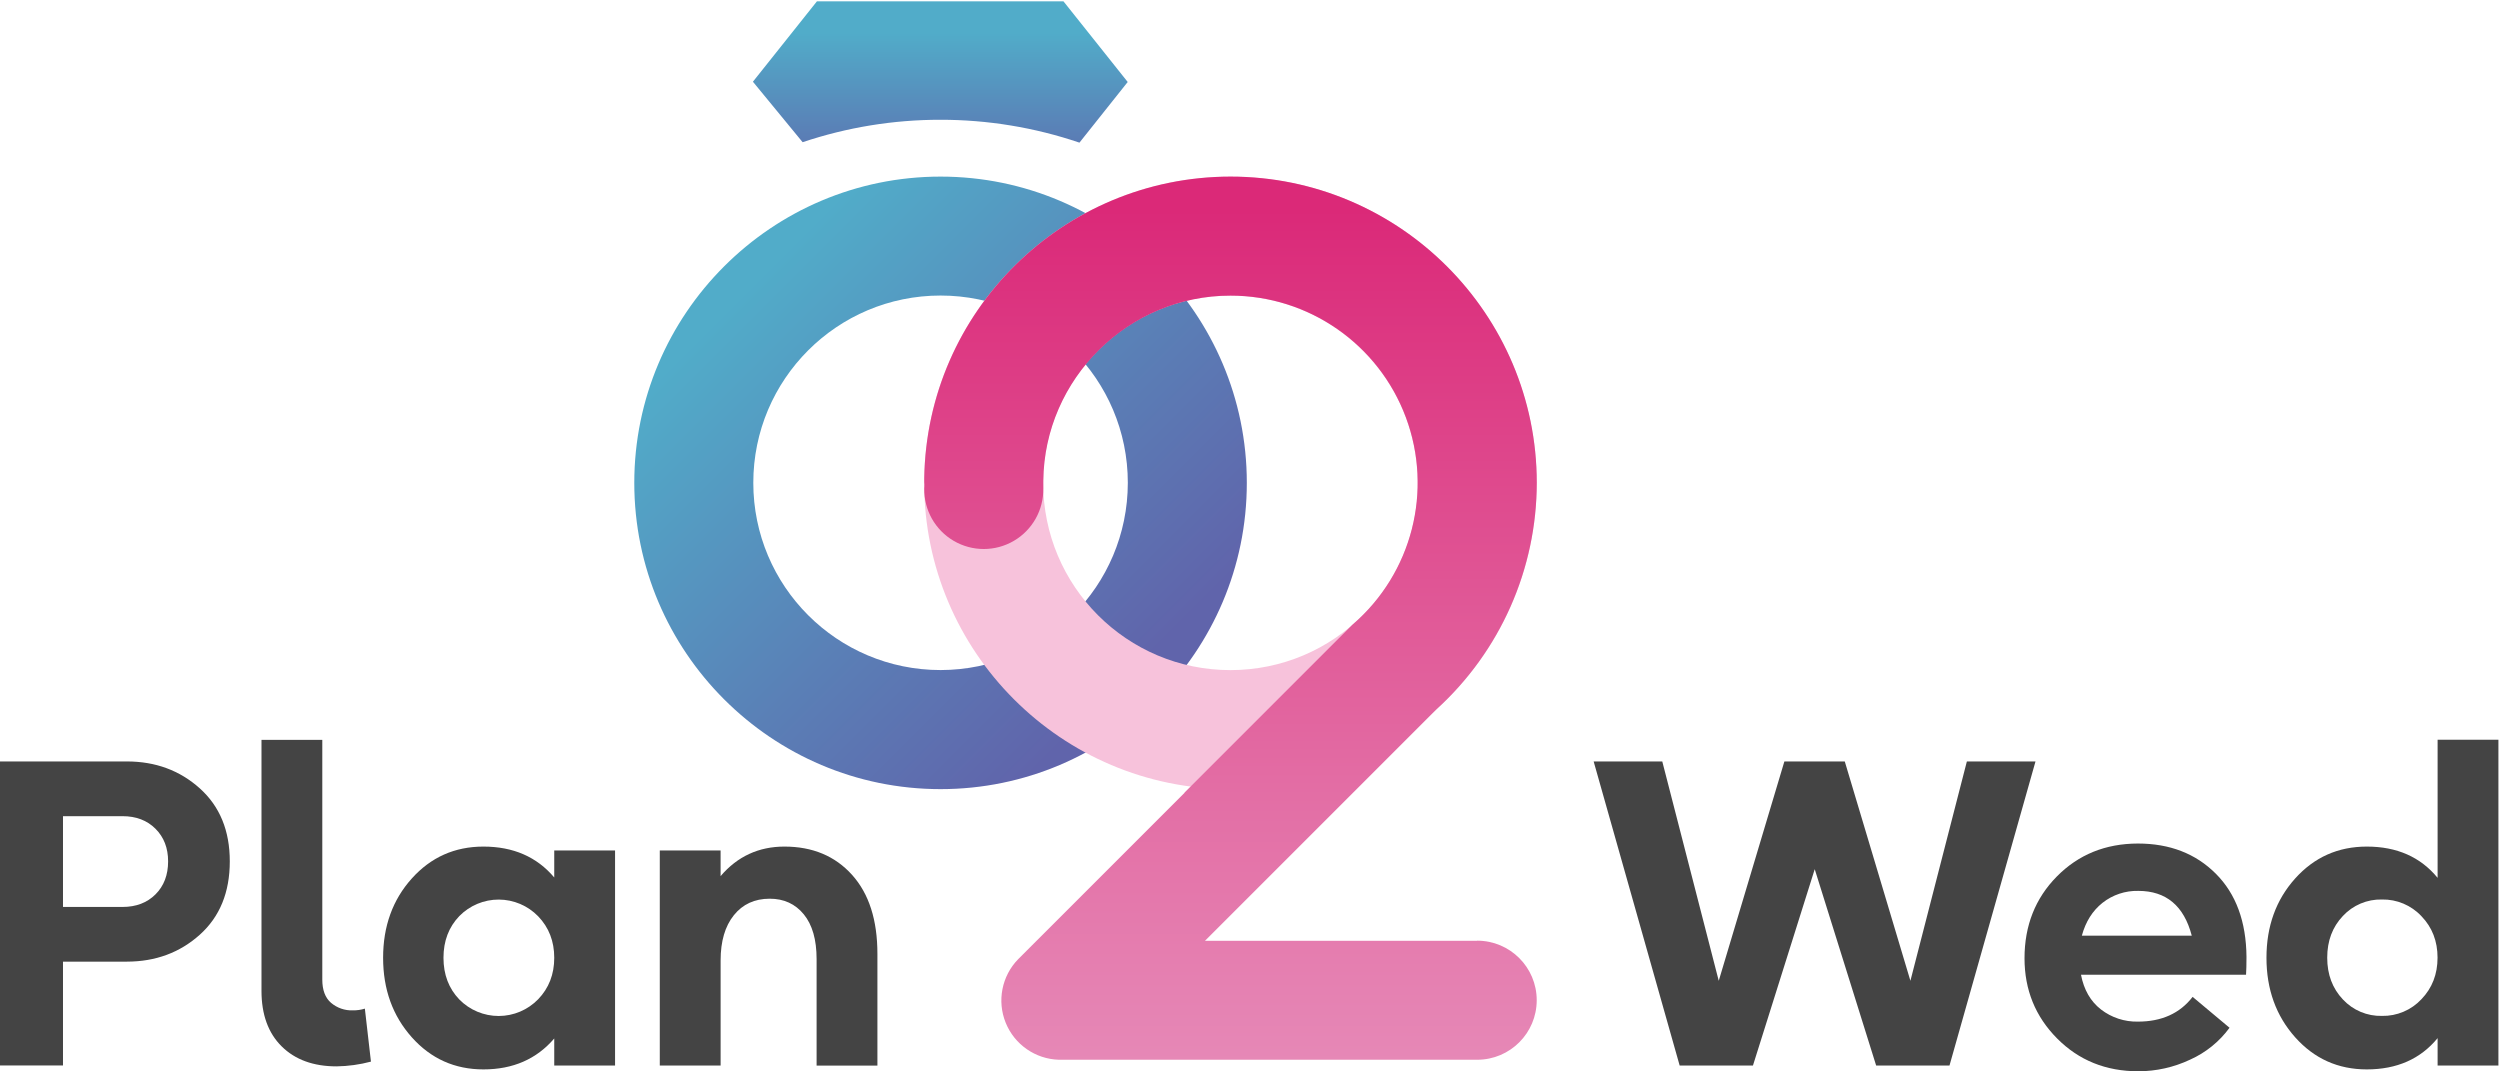 <?xml version="1.0" encoding="UTF-8"?>
<!-- Generated by Pixelmator Pro 3.3.5 -->
<svg width="1295" height="555" viewBox="0 0 1295 555" xmlns="http://www.w3.org/2000/svg">
    <linearGradient id="linearGradient1" x1="586.52" y1="349.43" x2="386.75" y2="149.67" gradientUnits="userSpaceOnUse">
        <stop offset="1e-05" stop-color="#6064ab" stop-opacity="1"/>
        <stop offset="0.41" stop-color="#5a7fb6" stop-opacity="1"/>
        <stop offset="1" stop-color="#51acc9" stop-opacity="1"/>
    </linearGradient>
    <path id="Path-copy-11" fill="url(#linearGradient1)" stroke="none" d="M 487.21 91.48 C 399.73 91.48 328.56 162.65 328.56 250.12 C 328.56 337.59 399.73 408.77 487.21 408.77 C 574.69 408.77 645.85 337.6 645.85 250.12 C 645.85 162.64 574.68 91.48 487.21 91.48 Z M 487.21 347.09 C 433.638 347.09 390.21 303.662 390.21 250.09 C 390.21 196.518 433.638 153.09 487.21 153.09 C 540.782 153.09 584.21 196.518 584.21 250.09 C 584.166 303.643 540.763 347.046 487.21 347.09 Z"/>
    <path id="Path-copy-10" fill="#f7c2db" stroke="none" d="M 637.37 91.48 C 549.89 91.48 478.73 162.65 478.73 250.12 C 478.73 337.59 549.85 408.77 637.37 408.77 C 724.89 408.77 796.01 337.6 796.01 250.12 C 796.01 162.64 724.85 91.48 637.37 91.48 Z M 734.37 250.12 C 734.37 303.692 690.942 347.12 637.37 347.12 C 583.798 347.12 540.37 303.692 540.37 250.12 C 540.37 196.548 583.798 153.12 637.37 153.12 C 690.912 153.181 734.296 196.578 734.34 250.12 Z"/>
    <linearGradient id="linearGradient2" x1="487.09" y1="106.07" x2="487.09" y2="17.03" gradientUnits="userSpaceOnUse">
        <stop offset="1e-05" stop-color="#6064ab" stop-opacity="1"/>
        <stop offset="0.41" stop-color="#5a7fb6" stop-opacity="1"/>
        <stop offset="1" stop-color="#51acc9" stop-opacity="1"/>
    </linearGradient>
    <path id="Path-copy-9" fill="url(#linearGradient2)" stroke="none" d="M 487.09 62.04 C 511.597 62.018 535.941 66.021 559.15 73.89 L 584.15 42.47 L 550.87 0.69 L 423.17 0.69 L 390.01 42.33 L 415.76 73.66 C 438.75 65.946 462.841 62.021 487.09 62.04 Z"/>
    <linearGradient id="linearGradient3" x1="637.37" y1="555.07" x2="637.37" y2="108.82" gradientUnits="userSpaceOnUse">
        <stop offset="1e-05" stop-color="#e689b7" stop-opacity="1"/>
        <stop offset="0.32" stop-color="#e36ea5" stop-opacity="1"/>
        <stop offset="0.99" stop-color="#db2a79" stop-opacity="1"/>
        <stop offset="1" stop-color="#db2978" stop-opacity="1"/>
    </linearGradient>
    <path id="Path-copy-8" fill="url(#linearGradient3)" stroke="none" d="M 765.18 487.33 L 624.18 487.33 L 744.12 367.39 C 777.135 337.331 795.982 294.769 796.05 250.12 C 796.05 162.65 724.89 91.48 637.41 91.48 C 550.721 91.551 480.108 161.132 478.76 247.81 C 478.76 248.15 478.76 248.483 478.76 248.81 C 478.76 249.51 478.76 250.21 478.84 250.9 C 478.92 251.59 478.76 252.29 478.76 252.99 C 478.559 264.139 484.392 274.527 494.015 280.161 C 503.638 285.794 515.552 285.794 525.175 280.161 C 534.798 274.527 540.631 264.139 540.43 252.99 C 540.43 252.69 540.43 252.4 540.43 252.11 L 540.43 248.92 C 541.06 196.1 584.56 153.13 637.38 153.13 C 677.881 153.109 714.125 178.275 728.258 216.23 C 742.39 254.186 731.432 296.927 700.78 323.4 L 700.43 323.71 L 613.5 410.64 L 613.62 410.64 L 527.42 496.85 L 527.42 496.85 C 518.917 505.572 516.378 518.497 520.948 529.788 C 525.519 541.079 536.334 548.598 548.51 548.95 L 548.51 548.95 L 765.18 548.95 C 782.212 548.95 796.02 535.142 796.02 518.11 C 796.02 501.078 782.212 487.27 765.18 487.27 Z"/>
    <path id="Path-copy-7" fill="#444444" stroke="none" d="M -6e-06 551.93 L -6e-06 394.43 L 65.7 394.43 C 80.547 394.43 93.147 399.08 103.5 408.38 C 113.853 417.68 119.03 430.28 119.03 446.18 C 119.03 462.227 113.853 474.893 103.5 484.18 C 93.147 493.467 80.547 498.117 65.7 498.13 L 32.63 498.13 L 32.63 551.91 Z M 32.63 469.8 L 63.45 469.8 C 70.497 469.8 76.197 467.627 80.55 463.28 C 84.903 458.933 87.08 453.233 87.08 446.18 C 87.08 439.28 84.903 433.653 80.55 429.3 C 76.197 424.947 70.497 422.773 63.45 422.78 L 32.63 422.78 Z"/>
    <path id="Path-copy-6" fill="#444444" stroke="none" d="M 174.37 552.38 C 162.37 552.38 152.883 548.93 145.91 542.03 C 138.937 535.13 135.45 525.533 135.45 513.24 L 135.45 383.24 L 166.95 383.24 L 166.95 507.44 C 166.95 512.84 168.45 516.84 171.45 519.44 C 174.579 522.107 178.591 523.508 182.7 523.37 C 184.835 523.409 186.962 523.105 189 522.47 L 192.15 549.92 C 186.346 551.462 180.375 552.288 174.37 552.38 Z"/>
    <path id="Path-copy-5" fill="#444444" stroke="none" d="M 250.42 553.95 C 235.573 553.95 223.2 548.4 213.3 537.3 C 203.4 526.2 198.45 512.477 198.45 496.13 C 198.45 479.783 203.4 466.097 213.3 455.07 C 223.2 444.043 235.573 438.53 250.42 438.53 C 265.867 438.53 278.093 443.863 287.1 454.53 L 287.1 440.53 L 318.6 440.53 L 318.6 551.93 L 287.1 551.93 L 287.1 537.93 C 277.953 548.61 265.727 553.95 250.42 553.95 Z M 237.93 517.73 C 243.314 523.218 250.685 526.301 258.373 526.281 C 266.061 526.26 273.416 523.137 278.77 517.62 C 284.323 511.84 287.1 504.677 287.1 496.13 C 287.1 487.583 284.323 480.42 278.77 474.64 C 273.416 469.123 266.061 466 258.373 465.979 C 250.685 465.959 243.314 469.042 237.93 474.53 C 232.457 480.23 229.72 487.43 229.72 496.13 C 229.72 504.83 232.457 512.03 237.93 517.73 Z"/>
    <path id="Path-copy-4" fill="#444444" stroke="none" d="M 341.77 551.93 L 341.77 440.55 L 373.27 440.55 L 373.27 453.83 C 381.97 443.63 392.993 438.53 406.34 438.53 C 420.887 438.53 432.553 443.403 441.34 453.15 C 450.127 462.897 454.513 476.563 454.5 494.15 L 454.5 551.98 L 423 551.98 L 423 496.8 C 423 486.76 420.79 479.037 416.37 473.63 C 411.95 468.223 406.06 465.523 398.7 465.53 C 390.9 465.53 384.713 468.38 380.14 474.08 C 375.567 479.78 373.28 487.58 373.28 497.48 L 373.28 551.93 Z"/>
    <path id="Path-copy-3" fill="#444444" stroke="none" d="M 870.06 551.93 L 825.51 394.43 L 861.06 394.43 L 890.31 508.05 L 924.31 394.43 L 955.59 394.43 L 989.59 508.05 L 1018.84 394.43 L 1054.39 394.43 L 1009.84 551.93 L 971.84 551.93 L 940.03 450.24 L 908.03 551.94 Z"/>
    <path id="Path-copy-2" fill="#444444" stroke="none" d="M 1107.43 436.95 C 1123.93 436.95 1137.39 442.163 1147.81 452.59 C 1158.23 463.017 1163.52 477.38 1163.68 495.68 C 1163.68 499.58 1163.603 502.653 1163.45 504.9 L 1077.95 504.9 C 1079.45 512.7 1082.9 518.7 1088.3 522.9 C 1093.77 527.124 1100.521 529.347 1107.43 529.2 C 1119.73 529.2 1129.18 524.927 1135.78 516.38 L 1154.9 532.38 C 1149.63 539.579 1142.575 545.279 1134.43 548.92 C 1126.054 552.867 1116.91 554.916 1107.65 554.92 C 1090.85 554.92 1076.827 549.253 1065.58 537.92 C 1054.333 526.587 1048.707 512.747 1048.7 496.4 C 1048.7 479.447 1054.29 465.31 1065.47 453.99 C 1076.65 442.67 1090.637 436.99 1107.43 436.95 Z M 1107.65 461.48 C 1100.931 461.318 1094.366 463.507 1089.09 467.67 C 1083.917 471.79 1080.353 477.457 1078.4 484.67 L 1135.33 484.67 C 1131.283 469.217 1122.057 461.487 1107.65 461.48 Z"/>
    <path id="Path-copy" fill="#444444" stroke="none" d="M 1226 553.95 C 1211.147 553.95 1198.773 548.4 1188.88 537.3 C 1178.987 526.2 1174.037 512.477 1174.03 496.13 C 1174.03 479.783 1178.98 466.097 1188.88 455.07 C 1198.78 444.043 1211.153 438.53 1226 438.53 C 1241.6 438.53 1253.827 443.93 1262.68 454.73 L 1262.68 383.18 L 1294.18 383.18 L 1294.18 551.93 L 1262.68 551.93 L 1262.68 537.75 C 1253.82 548.55 1241.593 553.95 1226 553.95 Z M 1213.63 517.73 C 1218.843 523.328 1226.203 526.426 1233.85 526.24 C 1241.593 526.389 1249.035 523.24 1254.32 517.58 C 1259.867 511.8 1262.643 504.637 1262.65 496.09 C 1262.657 487.543 1259.88 480.38 1254.32 474.6 C 1249.035 468.94 1241.593 465.791 1233.85 465.94 C 1226.187 465.756 1218.812 468.869 1213.6 474.49 C 1208.2 480.19 1205.5 487.39 1205.5 496.09 C 1205.5 504.79 1208.21 512.003 1213.63 517.73 Z"/>
</svg>
